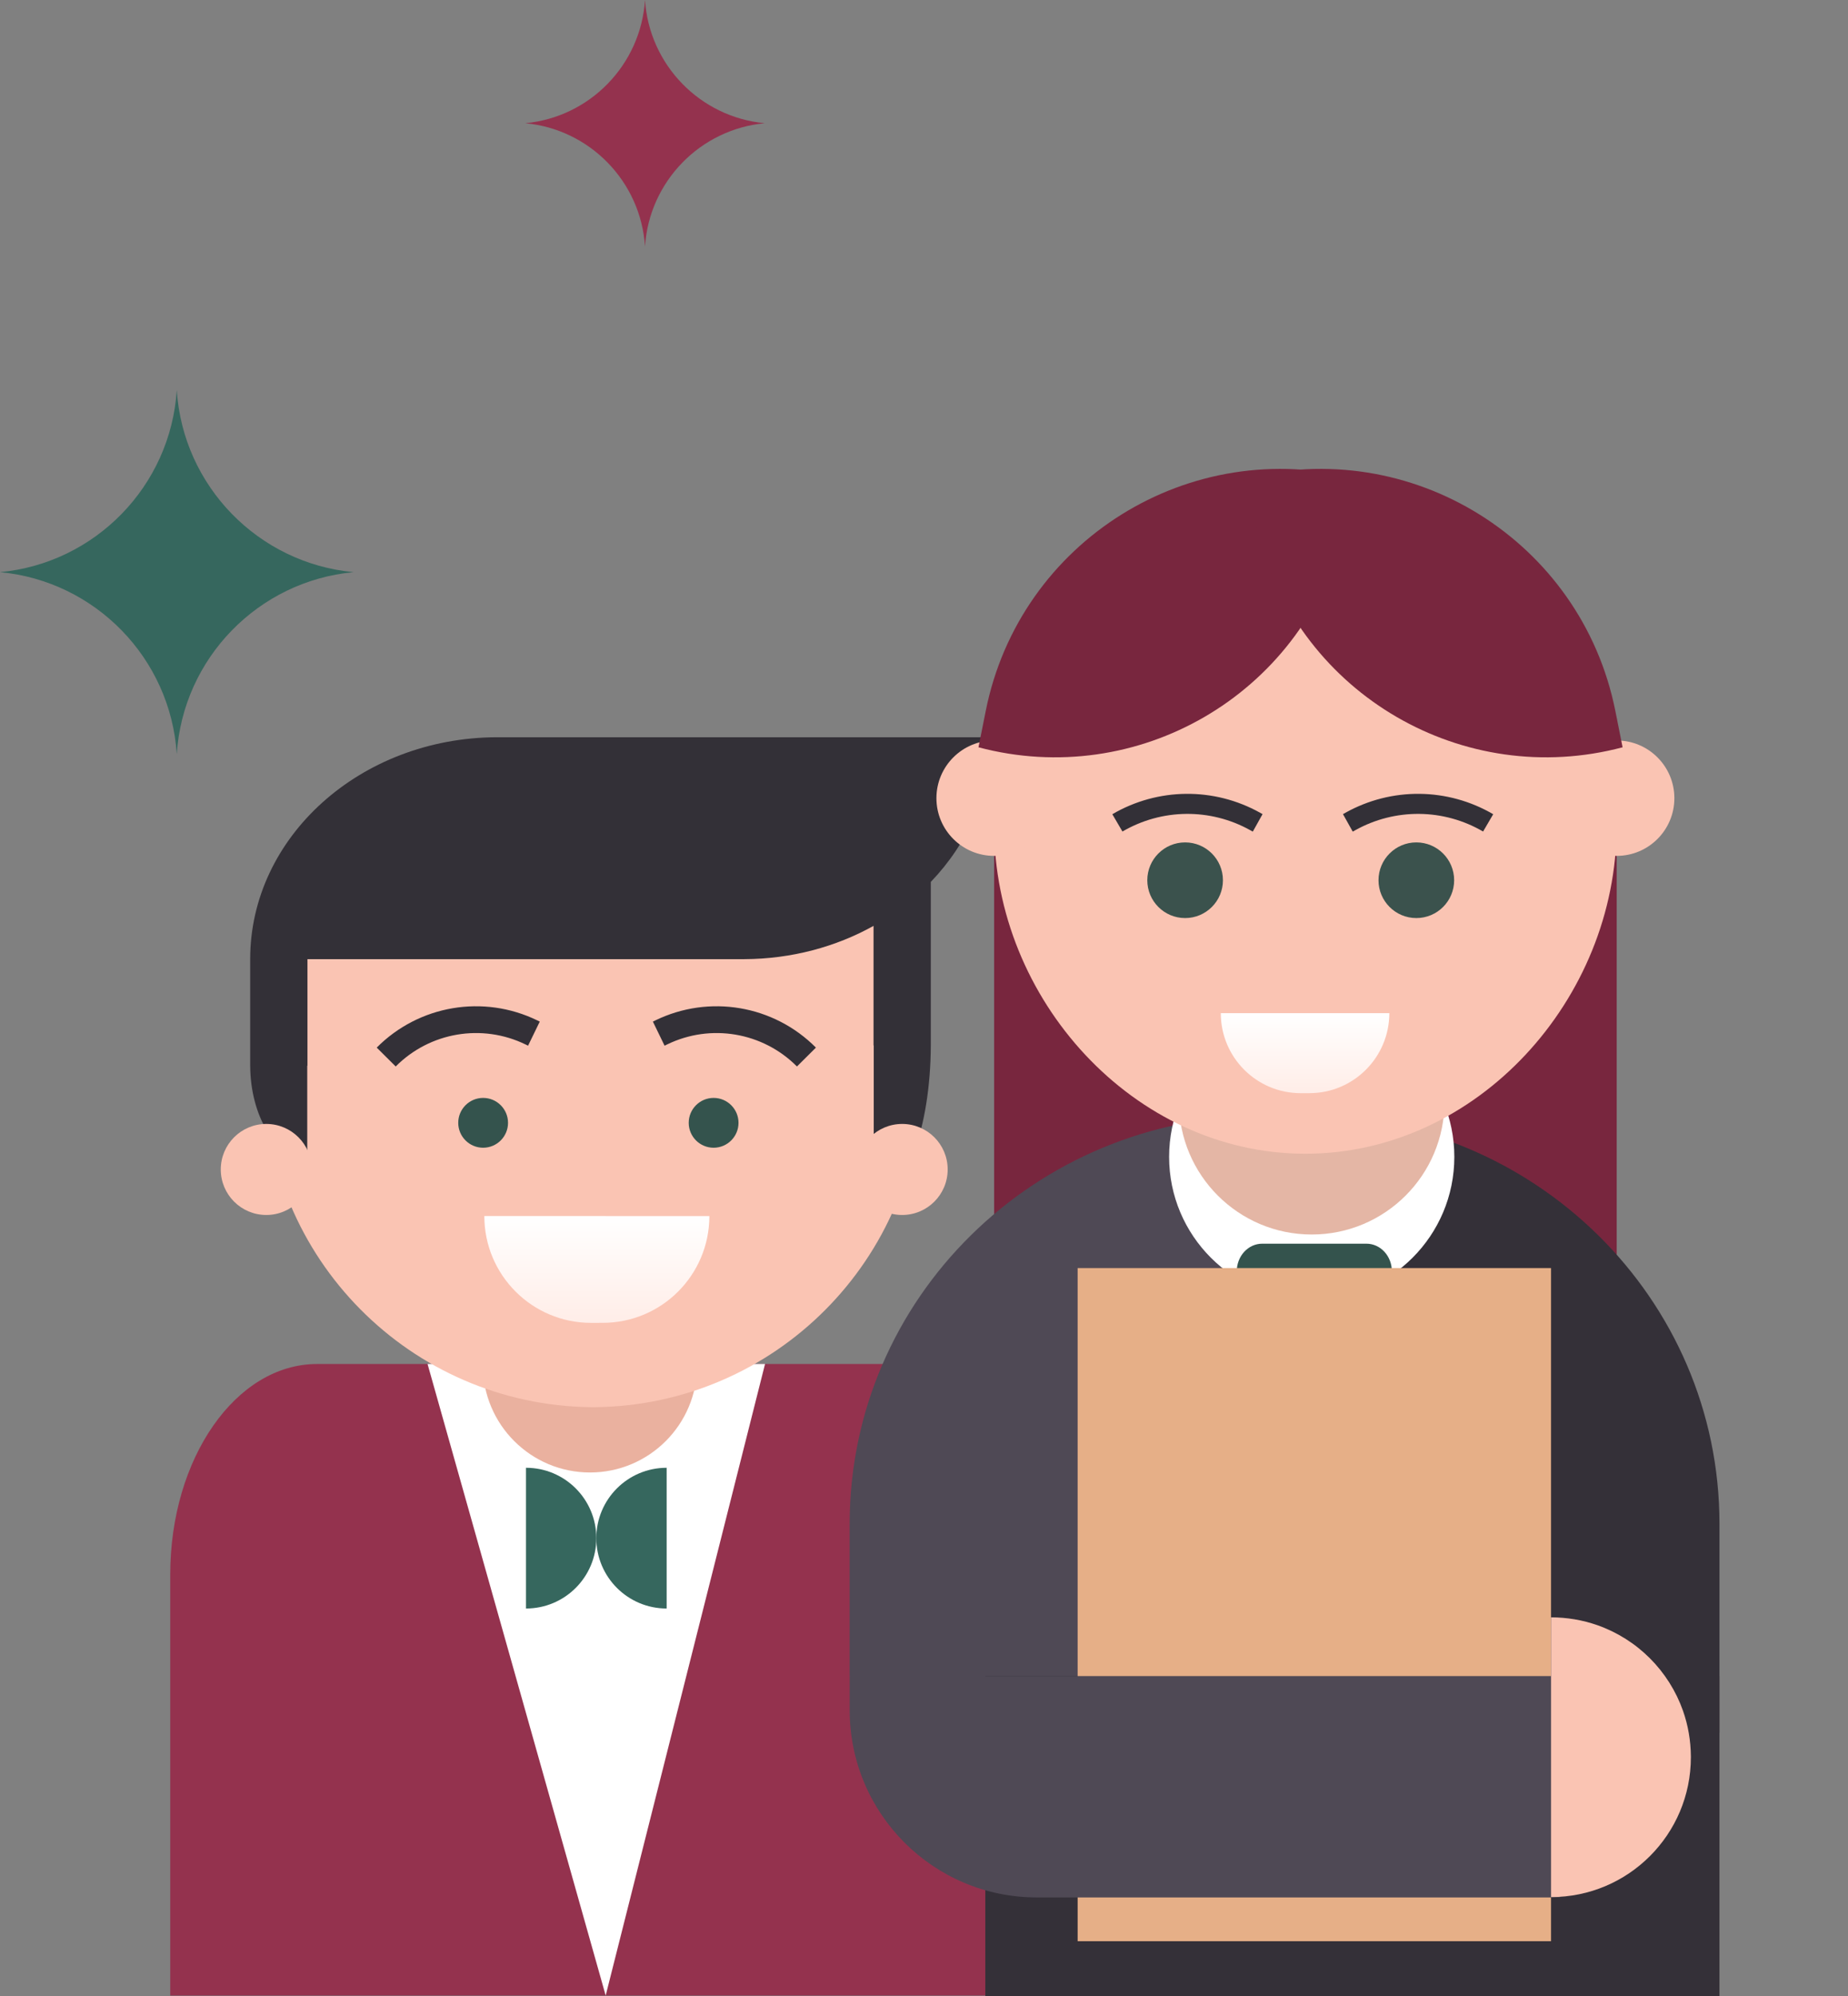 <?xml version="1.0" encoding="UTF-8"?> <svg xmlns="http://www.w3.org/2000/svg" width="866" height="935" viewBox="0 0 866 935" fill="none"><rect x="0" y="0" width="866" height="935" fill="#808080" stroke="none"/> <path d="M82.833 353.204C79.905 308.262 44.593 272.159 0 267.994C44.593 263.829 79.905 227.724 82.833 182.782C85.761 227.724 121.071 263.829 165.666 267.994C121.071 272.159 85.761 308.262 82.833 353.204Z" fill="#36675E"></path> <path d="M302.257 115.43C300.273 84.989 276.358 60.536 246.153 57.713C276.358 54.894 300.273 30.438 302.257 0C304.24 30.438 328.156 54.894 358.36 57.713C328.156 60.536 304.24 84.993 302.257 115.43Z" fill="#94324E"></path> <path d="M79.778 737.511C79.778 683.056 110.575 638.908 148.561 638.908H419.108C457.094 638.908 487.891 683.056 487.891 737.511V934.716H79.778V737.511Z" fill="#94324E"></path> <path fill-rule="evenodd" clip-rule="evenodd" d="M358.509 638.903H200.355L283.83 934.715L358.509 638.903Z" fill="white"></path> <path d="M326.688 639.505C326.688 667.235 304.208 689.717 276.476 689.717C248.747 689.717 226.267 667.235 226.267 639.505C226.267 611.776 248.747 589.296 276.476 589.296C304.208 589.296 326.688 611.776 326.688 639.505Z" fill="#EAB19F"></path> <path d="M124.061 503.389C124.619 418.978 192.738 350.596 277.049 349.639V349.631H278.844V349.639C363.474 350.6 431.792 419.517 431.792 504.382V505.379C431.274 589.79 363.155 658.172 278.844 659.129V659.137H277.049V659.129C192.379 658.168 124.061 589.252 124.061 504.382V503.389Z" fill="#FAC4B3"></path> <path d="M409.353 433.687C391.741 443.49 370.978 449.185 348.74 449.273H232.73H117.239C117.239 392.018 168.895 345.579 232.73 345.328H233.245H348.221H464.231C464.231 371.215 453.666 394.893 436.19 413.092V489.67H436.186C436.058 528.611 424.137 560.632 409.449 560.632V489.67H409.353V433.687ZM143.98 499.205V542.422C129.292 542.422 117.371 522.919 117.243 499.205H117.239V449.273H144.076V499.205H143.98Z" fill="#333037"></path> <path d="M146.102 547.78C146.102 559.555 136.556 569.101 124.781 569.101C113.005 569.101 103.457 559.555 103.457 547.78C103.457 536.004 113.005 526.456 124.781 526.456C136.556 526.456 146.102 536.004 146.102 547.78Z" fill="#FAC4B3"></path> <path d="M444.094 547.78C444.094 559.555 434.549 569.101 422.77 569.101C410.997 569.101 401.449 559.555 401.449 547.78C401.449 536.004 410.997 526.456 422.77 526.456C434.549 526.456 444.094 536.004 444.094 547.78Z" fill="#FAC4B3"></path> <path d="M238.067 525.935C238.067 532.378 232.844 537.602 226.401 537.602C219.958 537.602 214.734 532.378 214.734 525.935C214.734 519.492 219.958 514.268 226.401 514.268C232.844 514.268 238.067 519.492 238.067 525.935Z" fill="#34534D"></path> <path d="M346.075 525.935C346.075 532.378 340.851 537.602 334.408 537.602C327.965 537.602 322.742 532.378 322.742 525.935C322.742 519.492 327.965 514.268 334.408 514.268C340.851 514.268 346.075 519.492 346.075 525.935Z" fill="#34534D"></path> <path d="M226.964 569.592C226.945 597.206 249.356 619.659 277.006 619.638L282.414 619.625C310.028 619.644 332.405 597.237 332.424 569.623L226.964 569.592Z" fill="url(#paint0_linear_1_3875)"></path> <path d="M249.008 483.583L246.268 489.224L249.008 483.583ZM246.268 489.224L247.459 489.804L252.943 478.519L251.752 477.942L246.268 489.224ZM185.432 499.542C201.423 483.456 225.868 479.309 246.268 489.224L251.752 477.942C226.529 465.682 196.307 470.811 176.536 490.702L185.432 499.542Z" fill="#333037"></path> <path d="M309.883 483.583L312.623 489.224L309.883 483.583ZM312.623 489.224L311.429 489.804L305.948 478.519L307.139 477.942L312.623 489.224ZM373.459 499.542C357.468 483.456 333.023 479.309 312.623 489.224L307.139 477.942C332.362 465.682 362.584 470.811 382.352 490.702L373.459 499.542Z" fill="#333037"></path> <path fill-rule="evenodd" clip-rule="evenodd" d="M246.481 753.436C264.69 753.436 279.443 738.683 279.443 720.475C279.443 702.266 264.69 687.513 246.481 687.513V720.475V753.436Z" fill="#36675E"></path> <path fill-rule="evenodd" clip-rule="evenodd" d="M312.402 753.436C294.194 753.436 279.441 738.683 279.441 720.475C279.441 702.266 294.194 687.513 312.402 687.513V720.475V753.436Z" fill="#36675E"></path> <path d="M757.606 336.369H465.861V671.212H757.606V336.369Z" fill="#78263E"></path> <path d="M398.162 713.759C398.163 608.197 485.032 522.623 592.193 522.622L592.193 811.602L423.867 794.896L398.161 785.059L398.162 713.759Z" fill="#4F4955"></path> <path d="M805.77 713.759C805.769 608.197 718.901 522.623 611.739 522.622L611.74 811.602L805.771 811.603L805.77 713.759Z" fill="#343038" stroke="black" stroke-width="0" stroke-miterlimit="2" stroke-linejoin="round"></path> <path d="M681.52 541.876C681.52 578.784 651.601 608.703 614.693 608.703C577.784 608.703 547.866 578.784 547.866 541.876C547.866 504.968 577.784 475.049 614.693 475.049C651.601 475.049 681.52 504.968 681.52 541.876Z" fill="white"></path> <path d="M676.914 516.028C676.914 550.393 649.058 578.249 614.694 578.249C580.329 578.249 552.473 550.393 552.473 516.028C552.473 481.664 580.329 453.808 614.694 453.808C649.058 453.808 676.914 481.664 676.914 516.028Z" fill="#E4B6A5"></path> <path d="M465.883 387.286C465.883 467.896 531.101 540.414 611.711 540.414C692.322 540.414 757.54 467.896 757.54 387.286C757.54 306.834 692.322 241.457 611.711 241.457C531.101 241.457 465.883 306.834 465.883 387.286Z" fill="#FAC4B3"></path> <path d="M572.083 474.578C572.068 495.253 588.848 512.063 609.549 512.048L613.598 512.039C634.273 512.053 651.027 495.277 651.069 474.573L572.083 474.578Z" fill="url(#paint1_linear_1_3875)"></path> <path d="M573.084 412.304C573.084 422.09 565.15 430.024 555.364 430.024C545.576 430.024 537.642 422.09 537.642 412.304C537.642 402.518 545.576 394.582 555.364 394.582C565.15 394.582 573.084 402.518 573.084 412.304Z" fill="#3B524D"></path> <path d="M681.435 412.304C681.435 422.09 673.501 430.024 663.715 430.024C653.926 430.024 645.992 422.09 645.992 412.304C645.992 402.518 653.926 394.582 663.715 394.582C673.501 394.582 681.435 402.518 681.435 412.304Z" fill="#3B524D"></path> <path d="M585.917 388.891L587.076 389.537L591.655 381.338L590.495 380.692L585.917 388.891ZM525.995 389.492C544.452 378.692 567.246 378.464 585.917 388.891L590.495 380.692C568.92 368.642 542.581 368.905 521.252 381.385L525.995 389.492Z" fill="#333037"></path> <path d="M635.074 388.891L633.914 389.537L629.336 381.338L630.496 380.692L635.074 388.891ZM694.996 389.492C676.539 378.692 653.745 378.464 635.074 388.891L630.496 380.692C652.071 368.642 678.41 368.905 699.739 381.385L694.996 389.492Z" fill="#333037"></path> <path d="M784.634 373.873C784.634 388.8 772.535 400.899 757.605 400.899C742.682 400.899 730.579 388.8 730.579 373.873C730.579 358.947 742.682 346.844 757.605 346.844C772.535 346.844 784.634 358.947 784.634 373.873Z" fill="#FAC4B3"></path> <path d="M492.876 373.873C492.876 388.8 480.777 400.899 465.847 400.899C450.924 400.899 438.821 388.8 438.821 373.873C438.821 358.947 450.924 346.844 465.847 346.844C480.777 346.844 492.876 358.947 492.876 373.873Z" fill="#FAC4B3"></path> <path d="M636.273 224.381C557.702 203.533 477.831 253.302 461.927 333.018L458.531 350.033C533.037 369.801 609.459 325.428 629.229 250.926L636.273 224.381Z" fill="#78263E"></path> <path d="M582.632 224.381C661.202 203.533 741.073 253.302 756.977 333.018L760.373 350.033C685.867 369.801 609.445 325.428 589.675 250.926L582.632 224.381Z" fill="#78263E"></path> <path d="M805.762 785.057H754.96V934.988H805.762V785.057Z" fill="#343038"></path> <path d="M778.478 785.059H461.731V934.99H778.478V785.059Z" fill="#343038"></path> <path fill-rule="evenodd" clip-rule="evenodd" d="M652.254 595.508C652.254 592.068 650.999 588.775 648.766 586.341C646.533 583.913 643.503 582.549 640.344 582.549C626.848 582.549 604.977 582.549 591.48 582.549C588.321 582.549 585.292 583.913 583.059 586.341C580.825 588.775 579.57 592.068 579.57 595.508C579.57 599.453 579.57 603.79 579.57 607.735C579.57 611.174 580.825 614.474 583.059 616.902C585.292 619.336 588.321 620.7 591.48 620.7C604.977 620.7 626.848 620.7 640.344 620.7C643.503 620.7 646.533 619.336 648.766 616.902C650.999 614.474 652.254 611.174 652.254 607.735C652.254 603.79 652.254 599.453 652.254 595.508Z" fill="#34534D"></path> <path d="M726.837 593.968H504.994V909.267H726.837V593.968Z" fill="#E6AF87"></path> <path fill-rule="evenodd" clip-rule="evenodd" d="M731.032 785.071H398.179V801.087C398.179 849.507 437.432 888.762 485.863 888.762H731.032V785.071Z" fill="#4F4955"></path> <path d="M726.848 757.56C734.249 757.583 741.62 758.803 748.621 761.265C757.826 764.51 766.277 769.845 773.169 776.752C780.078 783.657 785.413 792.095 788.666 801.308C791.087 808.167 792.305 815.391 792.367 822.659V823.081C792.367 859.269 763.038 888.602 726.848 888.602V757.56Z" fill="#FAC4B3"></path> <defs> <linearGradient id="paint0_linear_1_3875" x1="279.019" y1="623.02" x2="279.019" y2="569.596" gradientUnits="userSpaceOnUse"> <stop stop-color="#FFECE6"></stop> <stop offset="1" stop-color="white"></stop> </linearGradient> <linearGradient id="paint1_linear_1_3875" x1="611.056" y1="514.582" x2="611.056" y2="474.583" gradientUnits="userSpaceOnUse"> <stop stop-color="#FFECE6"></stop> <stop offset="1" stop-color="white"></stop> </linearGradient> </defs> </svg> 
